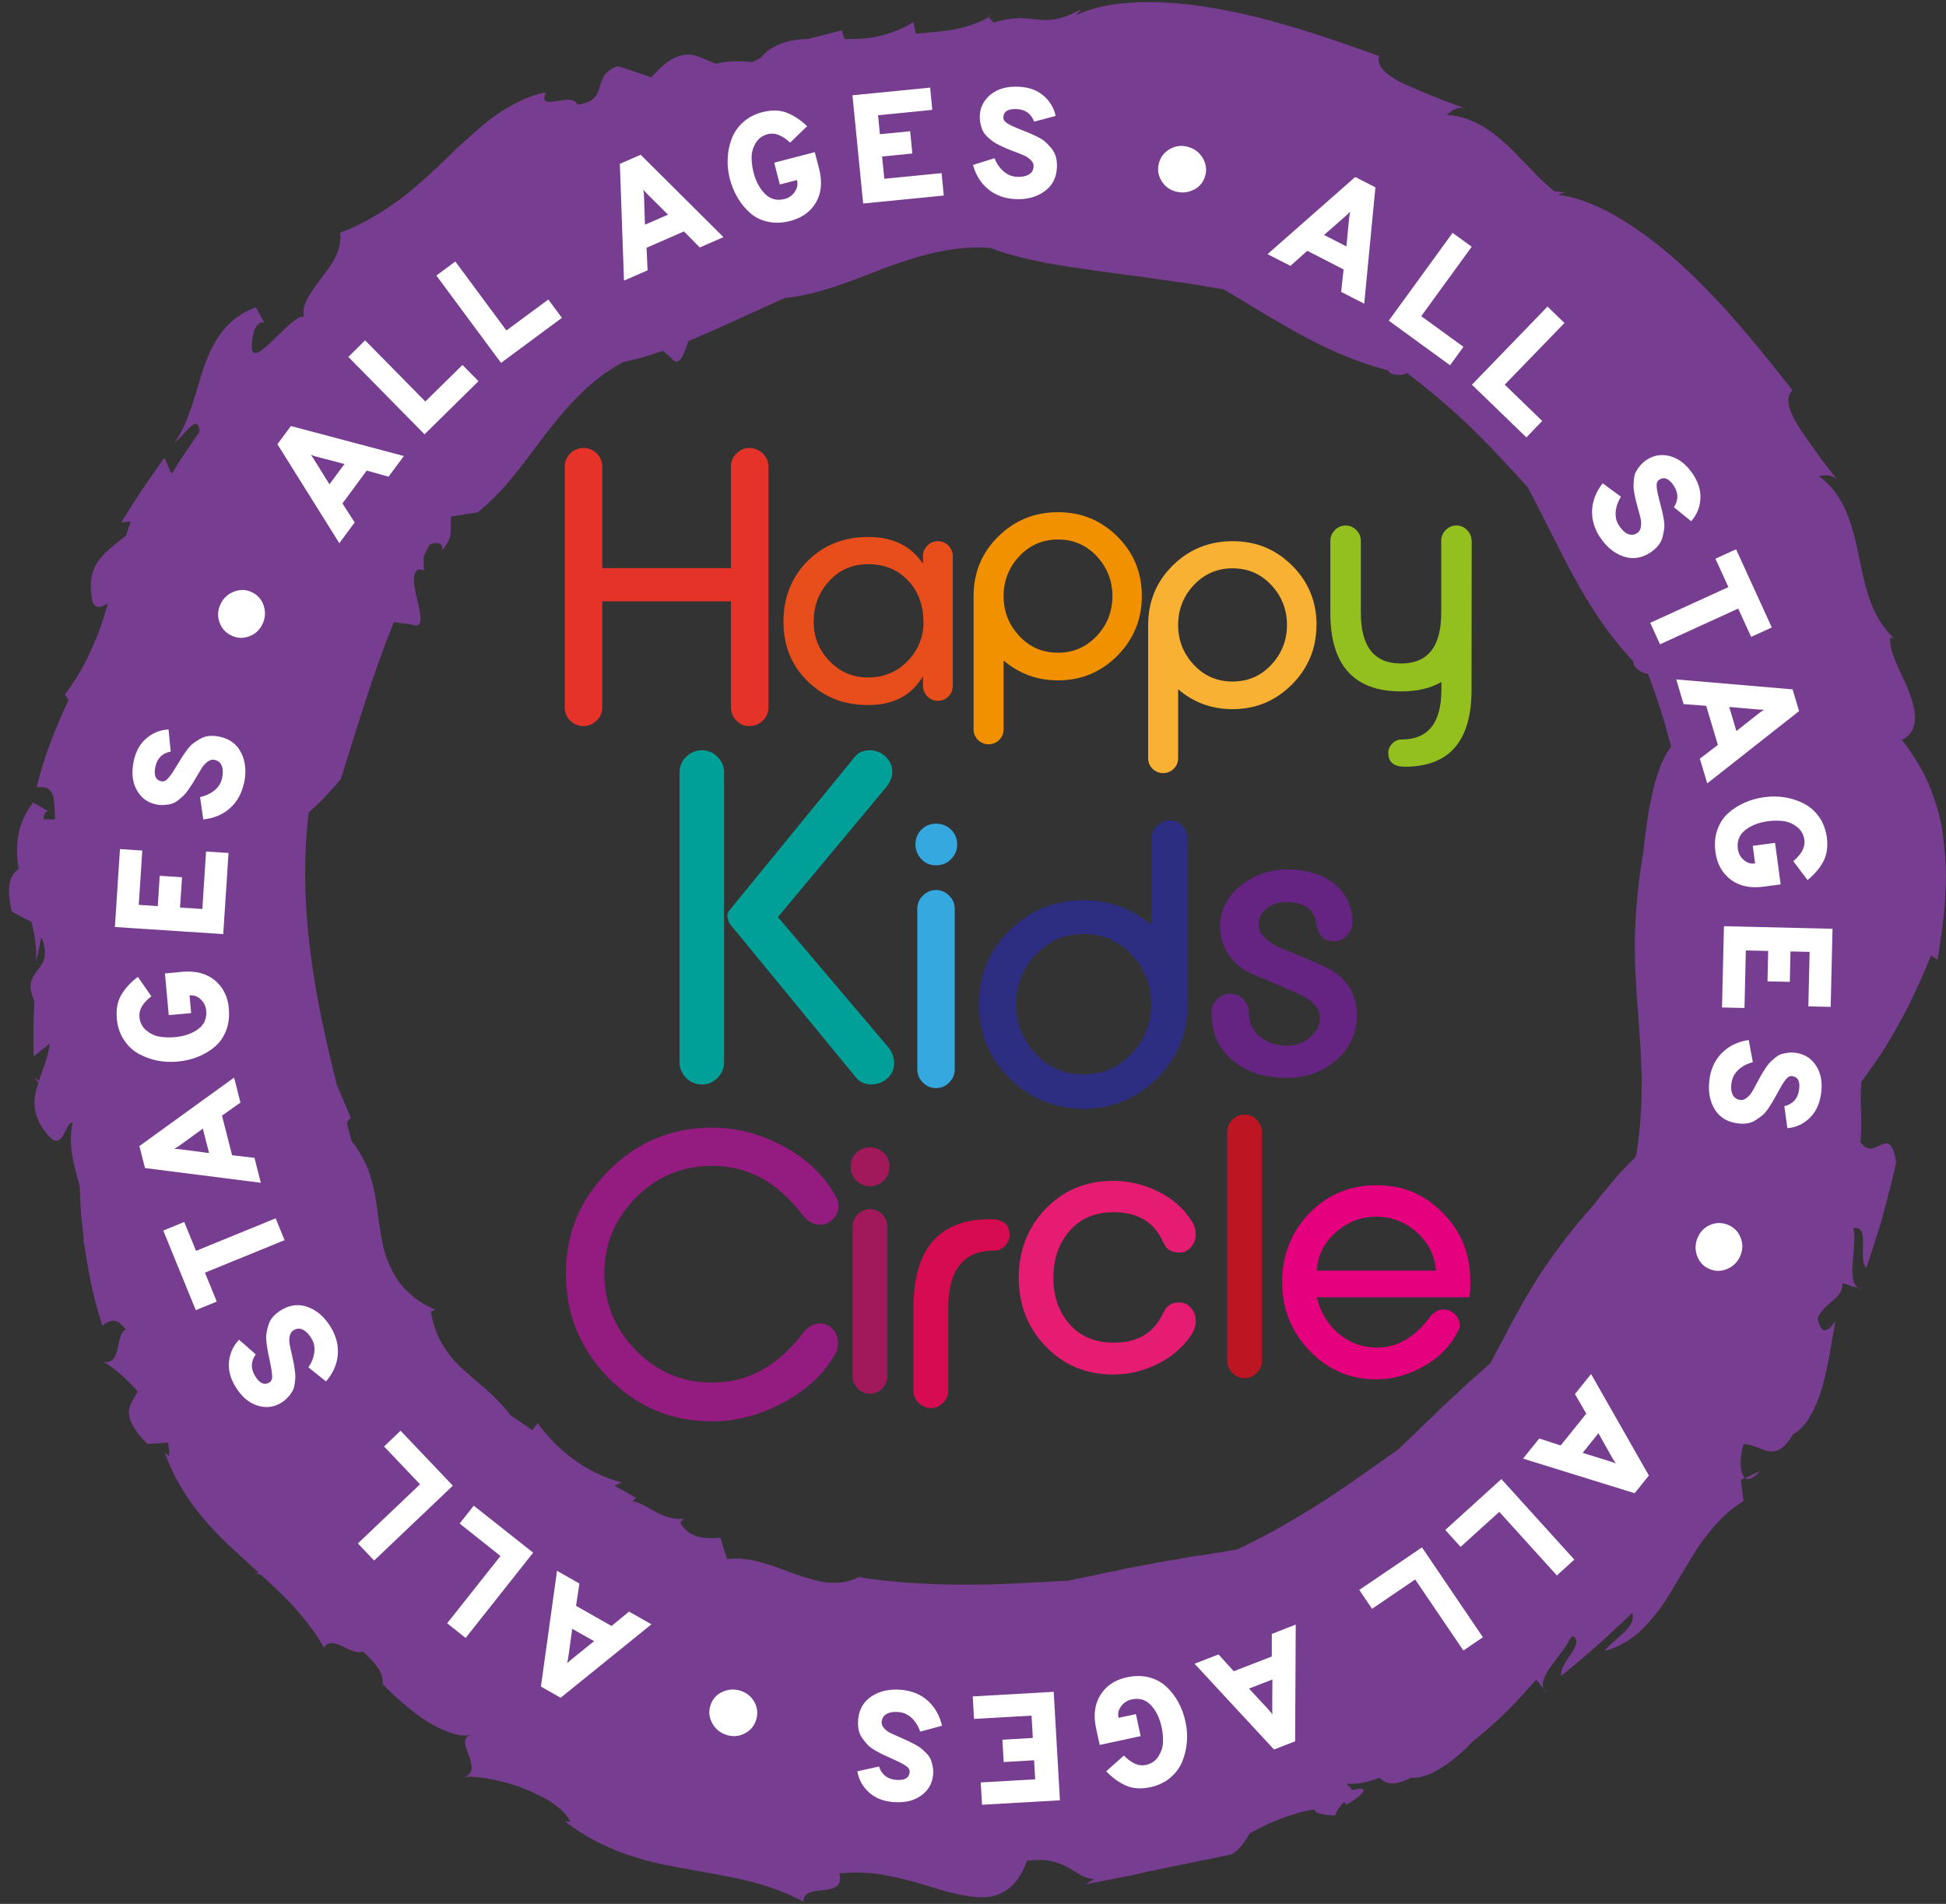 <?xml version="1.0" encoding="UTF-8"?>
<svg id="Calque_1" xmlns="http://www.w3.org/2000/svg" viewBox="0 0 231 226">
  <rect x="0" y="0" width="231" height="226" fill="#333333" stroke="none"/>
  <defs>
    <style>
      .cls-1 {
        fill: #e5007e;
      }

      .cls-2 {
        fill: #bd1622;
      }

      .cls-3 {
        fill: #fff;
      }

      .cls-4 {
        fill: #e61b72;
      }

      .cls-5 {
        fill: #e5332a;
      }

      .cls-6 {
        fill: #a2195b;
      }

      .cls-7 {
        fill: #35a8e0;
      }

      .cls-8 {
        fill: #f29100;
      }

      .cls-9 {
        fill: #773d90;
      }

      .cls-10 {
        fill: #e84e1b;
      }

      .cls-11 {
        fill: #662482;
      }

      .cls-12 {
        fill: #00a099;
      }

      .cls-13 {
        fill: #d60b51;
      }

      .cls-14 {
        fill: #f8b133;
      }

      .cls-15 {
        fill: #2d2e82;
      }

      .cls-16 {
        fill: #941b80;
      }

      .cls-17 {
        fill: #93c01f;
      }
    </style>
  </defs>
  <g>
    <g>
      <path class="cls-12" d="M85.95,126.06c0,.74-.26,1.37-.78,1.89-.52.52-1.13.78-1.84.78-.74,0-1.37-.26-1.89-.78-.51-.52-.78-1.15-.78-1.89v-34.33c0-.74.26-1.37.78-1.89.52-.52,1.15-.78,1.89-.78.7,0,1.32.26,1.84.78.52.52.78,1.15.78,1.89v34.33ZM106.14,126.22c0,.7-.27,1.3-.81,1.78-.54.48-1.16.72-1.86.72-.77,0-1.37-.24-1.78-.72l-15.08-18.36c-.07-.07-.17-.37-.28-.89,0-.26.09-.5.28-.72l14.86-18.19c.4-.52,1-.78,1.78-.78.7,0,1.33.25,1.86.75.54.5.81,1.1.81,1.81,0,.63-.26,1.26-.78,1.89l-12.8,15.35,13.07,15.41c.49.59.73,1.24.73,1.95Z"/>
      <path class="cls-7" d="M113.62,100.23c0,.69-.24,1.28-.73,1.76-.48.49-1.08.73-1.77.73s-1.27-.24-1.74-.73c-.47-.49-.71-1.08-.71-1.76s.24-1.28.71-1.75c.47-.47,1.05-.71,1.74-.71s1.29.24,1.77.71c.48.47.73,1.05.73,1.75ZM113.33,126.95c0,.6-.22,1.11-.66,1.55-.44.44-.96.66-1.56.66s-1.12-.22-1.56-.66c-.44-.44-.66-.96-.66-1.55v-19.09c0-.6.22-1.12.66-1.55.44-.44.96-.66,1.56-.66s1.11.22,1.56.66c.44.44.66.96.66,1.55v19.09Z"/>
      <path class="cls-15" d="M140.99,119.21c0,3.43-1.2,6.35-3.61,8.77-2.4,2.42-5.32,3.63-8.74,3.63s-6.39-1.21-8.81-3.63c-2.42-2.42-3.63-5.34-3.63-8.77s1.21-6.37,3.63-8.76c2.42-2.39,5.35-3.59,8.81-3.59,3.02,0,5.69.98,8.02,2.92v-10.18c0-.6.21-1.12.66-1.56.44-.44.96-.66,1.55-.66s1.11.22,1.51.66c.42.44.62.96.62,1.56v19.6ZM136.65,119.21c0-2.29-.77-4.25-2.31-5.89-1.54-1.63-3.45-2.45-5.71-2.45s-4.17.82-5.7,2.47c-1.54,1.65-2.31,3.6-2.31,5.86s.77,4.22,2.31,5.87c1.53,1.65,3.44,2.47,5.7,2.47s4.17-.82,5.71-2.47c1.54-1.65,2.31-3.61,2.31-5.87Z"/>
      <path class="cls-11" d="M161.07,120.41c0,2.26-.85,4.1-2.55,5.51-1.57,1.35-3.52,2.03-5.84,2.03-2.54,0-4.62-.66-6.22-1.98-1.77-1.38-2.64-3.31-2.64-5.8,0-.6.21-1.12.66-1.55.43-.44.95-.66,1.55-.66s1.11.22,1.56.66c.44.44.66.96.66,1.55,0,1.23.44,2.19,1.32,2.9.88.71,1.95,1.06,3.21,1.06,1,0,1.91-.32,2.7-.96.8-.64,1.2-1.47,1.2-2.47,0-1.13-1.02-2.12-3.07-2.97l-3.86-1.65c-.44-.16-1.05-.43-1.84-.81-2.04-1.31-3.07-3.08-3.07-5.28,0-1.98.85-3.63,2.55-4.95,1.57-1.23,3.38-1.84,5.42-1.84s3.88.5,5.32,1.51c1.6,1.16,2.4,2.76,2.4,4.81,0,.6-.22,1.11-.66,1.55-.44.44-.96.66-1.55.66-1.2,0-1.89-.74-2.08-2.21-.26-1.63-1.48-2.45-3.68-2.45-.78,0-1.5.25-2.17.75-.66.5-.99,1.14-.99,1.93,0,1.13,1.01,2.12,3.02,2.97,1.54.56,3.41,1.36,5.61,2.4,2.01,1.29,3.02,3.05,3.02,5.28Z"/>
    </g>
    <g>
      <path class="cls-16" d="M99.53,143.17c0,.6-.23,1.11-.66,1.55-.44.44-.95.66-1.54.66-.78,0-1.48-.41-2.11-1.22-2.91-3.84-6.47-5.77-10.68-5.77-3.54,0-6.56,1.26-9.05,3.77-2.5,2.52-3.75,5.52-3.75,9.02s1.25,6.57,3.75,9.12c2.5,2.54,5.51,3.82,9.05,3.82,4.18,0,7.74-1.92,10.68-5.77.63-.84,1.33-1.26,2.11-1.26.59,0,1.1.22,1.52.68.42.46.63.99.63,1.62,0,.44-.07.78-.18,1.03-1.32,2.5-3.41,4.52-6.29,6.05-2.75,1.49-5.58,2.25-8.48,2.25-4.82,0-8.91-1.72-12.29-5.15-3.37-3.44-5.06-7.56-5.06-12.38s1.7-8.86,5.09-12.25c3.39-3.39,7.48-5.09,12.26-5.09,2.93,0,5.78.75,8.54,2.25,2.77,1.5,4.83,3.51,6.22,6.05.15.28.23.63.23,1.03Z"/>
      <path class="cls-6" d="M105.58,138.49c0,.64-.22,1.19-.67,1.64-.45.45-1,.68-1.64.68s-1.19-.23-1.63-.68c-.44-.45-.66-1-.66-1.64s.21-1.19.66-1.63c.44-.44.97-.66,1.63-.66s1.19.22,1.64.66.67.98.67,1.63ZM105.33,163.37c0,.55-.2,1.04-.61,1.45-.41.41-.89.62-1.44.62s-1.05-.21-1.45-.62c-.41-.41-.62-.89-.62-1.45v-17.77c0-.56.2-1.04.62-1.45.4-.41.89-.62,1.45-.62s1.04.21,1.44.62c.41.41.61.89.61,1.45v17.77Z"/>
      <path class="cls-13" d="M119.84,146.6c0,.5-.19.93-.55,1.3-.36.37-.79.55-1.29.55-3.63,0-5.44,2.28-5.44,6.85v9.78c0,.55-.21,1.04-.62,1.45-.41.41-.9.61-1.44.61s-1.04-.21-1.46-.61c-.4-.41-.61-.9-.61-1.45v-9.78c0-7.05,3.04-10.58,9.13-10.58,1.52,0,2.28.63,2.28,1.89Z"/>
      <path class="cls-4" d="M141.94,156.8c0,.55-.16,1.08-.48,1.58-.94,1.46-2.26,2.62-3.97,3.49-1.71.86-3.49,1.29-5.33,1.29-3.22,0-5.89-1.11-8.03-3.33-2.13-2.22-3.2-4.94-3.2-8.16s1.07-5.98,3.2-8.19c2.14-2.21,4.81-3.31,8.03-3.31,1.84,0,3.62.43,5.33,1.27,1.71.85,3.03,2.01,3.97,3.51.33.5.48,1.03.48,1.58s-.18,1.05-.55,1.49c-.36.44-.81.66-1.37.66-.73,0-1.27-.22-1.63-.66-.12-.23-.29-.57-.53-1.01-1.08-2.08-2.97-3.12-5.66-3.12-2.19,0-3.94.74-5.23,2.22-1.28,1.48-1.93,3.33-1.93,5.55s.64,4.06,1.93,5.53c1.29,1.46,3.03,2.19,5.23,2.19,2.7,0,4.58-1.04,5.66-3.11.12-.23.29-.56.53-.96.36-.47.9-.7,1.63-.7.56,0,1.01.22,1.37.66.38.44.55.95.55,1.54Z"/>
      <path class="cls-2" d="M149.8,161.53c0,.55-.2,1.04-.62,1.45-.41.41-.89.61-1.44.61s-1.03-.2-1.44-.61c-.41-.41-.62-.89-.62-1.45v-27.16c0-.56.2-1.04.62-1.45.41-.41.89-.61,1.44-.61s1.04.2,1.44.61c.41.41.62.9.62,1.45v27.16Z"/>
      <path class="cls-1" d="M174.54,151.93c0,.7-.03,1.39-.09,2.06h-18.13c.41,1.76,1.26,3.19,2.56,4.3,1.31,1.11,2.83,1.67,4.59,1.67,2.34,0,4.39-1.16,6.15-3.47.52-.7,1.09-1.05,1.71-1.05.53,0,.98.18,1.36.55.39.36.57.81.57,1.34,0,.23-.04.42-.13.57-.85,1.76-2.19,3.17-4.04,4.23-1.85,1.07-3.76,1.6-5.75,1.6-3.1,0-5.74-1.14-7.91-3.42-2.17-2.28-3.24-4.99-3.24-8.12s1.08-5.94,3.22-8.16c2.16-2.22,4.82-3.34,8.01-3.34s5.68,1.1,7.85,3.29c2.17,2.19,3.25,4.84,3.25,7.94ZM170.45,150.83c-.12-1.79-.87-3.3-2.26-4.54-1.39-1.24-2.99-1.87-4.81-1.87s-3.42.62-4.82,1.87c-1.4,1.24-2.16,2.76-2.24,4.54h14.13Z"/>
    </g>
    <g>
      <path class="cls-5" d="M91.22,83.97c0,.62-.22,1.14-.67,1.57-.45.43-.98.65-1.6.65s-1.1-.21-1.53-.65c-.43-.43-.65-.96-.65-1.57v-12.59h-15.28v12.59c0,.62-.22,1.14-.67,1.57-.45.43-.97.65-1.55.65-.62,0-1.14-.21-1.58-.65-.43-.43-.65-.96-.65-1.57v-28.57c0-.62.22-1.14.65-1.57.43-.43.96-.65,1.58-.65s1.14.22,1.57.65c.43.43.65.96.65,1.57v12.04h15.28v-12.04c0-.62.22-1.14.65-1.57.43-.43.94-.65,1.53-.65s1.15.22,1.6.65c.44.43.67.96.67,1.57v28.57Z"/>
      <path class="cls-10" d="M113.1,81.41c0,.48-.17.9-.51,1.25-.34.36-.77.53-1.27.53s-.89-.18-1.24-.53c-.34-.35-.52-.77-.52-1.25v-1.14c-1.34,2.28-3.51,3.42-6.49,3.42s-5.25-.94-7.18-2.81c-1.93-1.87-2.89-4.23-2.89-7.07s.96-5.32,2.87-7.22c1.91-1.9,4.31-2.85,7.2-2.85s5.11,1.06,6.49,3.19v-.91c0-.48.17-.89.52-1.25.34-.35.75-.53,1.24-.53s.93.18,1.27.53c.34.36.51.77.51,1.25v15.39ZM109.61,73.77c0-1.95-.61-3.57-1.82-4.86-1.22-1.29-2.79-1.94-4.71-1.94s-3.42.67-4.65,2c-1.23,1.33-1.84,2.93-1.84,4.81s.62,3.36,1.86,4.67c1.24,1.31,2.77,1.97,4.6,1.97s3.41-.64,4.68-1.94c1.26-1.29,1.9-2.86,1.9-4.71Z"/>
      <path class="cls-8" d="M135.54,70.76c0,2.76-.97,5.12-2.9,7.07-1.94,1.95-4.29,2.93-7.05,2.93-2.46,0-4.61-.78-6.46-2.36v8.17c0,.51-.18.93-.53,1.27-.35.34-.77.51-1.25.51s-.9-.17-1.25-.51c-.36-.35-.53-.77-.53-1.27v-15.81c0-2.78.97-5.14,2.92-7.07,1.95-1.92,4.32-2.89,7.1-2.89s5.11.97,7.05,2.89c1.94,1.93,2.9,4.28,2.9,7.07ZM132.05,70.76c0-1.82-.62-3.4-1.86-4.73-1.24-1.33-2.77-1.99-4.6-1.99s-3.36.67-4.6,1.99c-1.24,1.33-1.86,2.91-1.86,4.73s.62,3.4,1.86,4.73c1.24,1.33,2.77,1.99,4.6,1.99s3.35-.67,4.6-1.99c1.24-1.33,1.86-2.91,1.86-4.73Z"/>
      <path class="cls-14" d="M156.27,74.18c0,2.76-.97,5.12-2.91,7.07-1.94,1.95-4.29,2.93-7.05,2.93-2.46,0-4.61-.78-6.46-2.36v8.17c0,.51-.18.93-.53,1.27-.35.34-.77.51-1.25.51s-.9-.17-1.25-.51c-.36-.34-.53-.77-.53-1.27v-15.8c0-2.79.98-5.14,2.92-7.07,1.95-1.92,4.32-2.88,7.11-2.88s5.11.96,7.05,2.88c1.94,1.93,2.91,4.28,2.91,7.07ZM152.77,74.18c0-1.82-.62-3.4-1.86-4.73-1.24-1.33-2.77-1.99-4.6-1.99s-3.35.67-4.6,1.99c-1.24,1.33-1.86,2.91-1.86,4.73s.62,3.4,1.86,4.73c1.24,1.33,2.77,1.99,4.6,1.99s3.36-.66,4.6-1.99c1.24-1.33,1.86-2.91,1.86-4.73Z"/>
      <path class="cls-17" d="M174.68,64.19c0-.49-.18-.91-.53-1.27-.36-.36-.78-.54-1.27-.54s-.91.18-1.27.54c-.36.36-.53.78-.53,1.27v8.57c0,4-1.59,6-4.77,6s-4.77-2-4.77-6v-8.57c0-.49-.18-.91-.54-1.27-.36-.36-.78-.54-1.27-.54s-.91.18-1.27.54c-.36.36-.54.78-.54,1.27v8.57c0,6.21,2.8,9.31,8.39,9.31,1.94,0,3.53-.38,4.79-1.12v.91c0,3.95-1.57,5.92-4.71,5.92-.43,0-.81.16-1.12.48-.32.32-.47.69-.47,1.12,0,1.09.66,1.63,1.98,1.63,5.27,0,7.9-3.05,7.9-9.16l.02-17.67Z"/>
    </g>
  </g>
  <g>
    <path class="cls-9" d="M208.97,174.58l-1.79.88c.37.23.93.09,1.79-.88Z"/>
    <path class="cls-9" d="M117.37,2.01c.14-.08.3-.12.42-.22-.3.08-.39.15-.42.22Z"/>
    <path class="cls-9" d="M220.62,152.95c.16.09.33.16.55.18l-.55-.18Z"/>
    <path class="cls-9" d="M17.51,171.44s0,0,0,0c-.53.03-1.05.06-1.58.08l1.59-.08Z"/>
    <path class="cls-9" d="M101.86,187.22s.05.01.06.02c.12-.07.25-.08.37-.16-.15.06-.29.09-.43.14Z"/>
    <path class="cls-9" d="M230.65,99.17c-.27-2.13-.9-4.1-1.65-5.98-.8-1.88-1.9-3.64-3.22-5.35,2.15-1.11,1.7-3.48.78-5.88-1.02-2.38-2.4-4.77-2.17-6.28l.45.12c-2.86-2.74-3.45-6.28-4.21-9.9-.75-3.59-1.68-7.25-4.78-9.41.44.05,1.69-.49,2.5.88-.7-1.05-1.6-2.11-2.39-3.21-.8-1.1-1.57-2.19-2.24-3.17-1.3-1.99-1.94-3.74-.95-4.66-3.73-4.78-8.28-10.45-13.26-14.95-4.9-4.44-10.13-7.7-14.42-8.23-.03-.02-.06-.04-.08-.06l.77-.26c-.47-.03-.89-.07-1.28-.13-1.33-1.08-2.52-2.35-3.75-3.63-2.54-2.65-5.28-5.25-9.05-5.43.4-.2,1.17-1.31,2.58-.59-1.15-.51-2.48-.94-3.73-1.45-1.26-.5-2.49-1.02-3.58-1.5-2.16-.99-3.63-2.14-3.28-3.45-5.7-2.06-12.57-4.45-19.18-5.61-6.6-1.17-12.85-1.14-16.76.77l.58-.71c-2.26,1.25-3.62,1.38-5.06,1.23-.72-.06-1.45-.18-2.31-.18-.85.03-1.83.16-3.01.54-.26-.36-.6-.54-.55-.69-.57.38-1.21.65-1.89.89-.68.25-1.41.44-2.17.59-1.47.28-3.06.37-4.63.52l-.29-1.38c-.87.55-1.72.95-2.58,1.23-.85.31-1.69.51-2.54.63-.84.12-1.68.15-2.51.15-.18,0-.36,0-.54,0l-.33-1.02c-1.33.33-2.66.66-3.98,1-1.79.07-3.42.4-4.72,1.38-.07.02-.14.04-.21.06.05,0,.09-.01.14-.02-.32.25-.62.52-.9.86-.33.19-.65.34-.95.48-1.11-.12-2.32-.15-3.55.04-.26.04-.51.09-.77.16-.48-.18-.92-.4-1.37-.58-.82-.36-1.64-.64-2.64-.43-.5.11-1.05.34-1.66.74-.6.43-1.26,1.04-1.99,1.88-1.3-.45-2.63-.91-3.97-1.33-3.35,1.1-.84,4.06-4.81,4.57-.57-1.66-4.94,1.05-3.72-1.46-.57.11-1.12.25-1.66.43-.53.19-1.05.41-1.55.66-1.01.49-1.98,1.08-2.92,1.74-.94.66-1.81,1.44-2.7,2.22-.88.8-1.78,1.58-2.64,2.45-.87.86-1.76,1.71-2.7,2.54-.95.82-1.87,1.69-2.92,2.47-2.11,1.54-4.39,3.04-7.35,4.16.24,2.12-1,3.8-2.24,5.37-1.19,1.62-2.39,3.11-2.07,4.63-.68-.4-2.56,1.77-4.08,3.15-.77.68-1.39,1.23-1.77,1.12-.36-.09-.5-.85-.06-2.61.16-.6.85-1.34,1.24-.92l-1.02-1.9c-3.66,1.34-5.15,4.23-6.22,7.22-.5,1.53-.9,3.1-1.43,4.61-.52,1.52-1.1,3.01-2.09,4.33,1.59-1.33,2.8-3.61,3.05-1.4-1.08,1.61-2.22,3.19-3.21,4.86-.05.03-.11.07-.16.09l-.81-1.85-2.64,3.78c-.86,1.28-1.65,2.6-2.48,3.9l1.13-.11c-.19.55-.38,1.1-.55,1.67-.14.11-.29.23-.43.34-.74.6-1.46,1.14-2.07,1.74-1.21,1.21-2.07,2.72-1.52,5.63.33,1.16,1.13.77,1.86.33-.34,1.12-.65,2.27-1.09,3.41-.96,2.43-2.1,4.91-4.02,7.43.17.21.31.43.44.65-1.59,3.32-2.97,6.92-3.8,10.36,2.43-.33,2.03,1.68,2.2,3.8h-1.37c0-.53.21-1.05.63-.94l-1.87-1.06c-2,2.58-2.14,5.27-1.72,7.9-.92.64-1.54,1.78-.82,5.03.78.44,1.57.86,2.37,1.28.36,1.52.64,3.05.5,4.65.33-1.03.44-2.21.67-2.87.93,2.37.07,3.18-.62,4.12-.41.55-.77,1.14-.66,2.07.06.4.19.87.44,1.42l-.09,1.9c-.05,1.54-.02,3.08-.02,4.62l1.93-1.49c-.15,1.13-.46,2.11-.8,3.01-.16.47-.32.92-.47,1.37-.19-.12-.38-.24-.57-.36.17.2.33.4.49.6-.1.32-.21.64-.28.97-.38,1.67-.31,3.4,1.7,5.58,1.61,1.44,1.86-2.13,2.64-1.77-.27,1.2-.26,2.52-.05,3.84.22,1.25.57,2.5.9,3.69.05,1.52.1,3.12.3,4.73.05.49.12.98.18,1.48-.02.03-.03.07-.06.1,0,0,.05.33.17.88.44,3.2,1.12,6.43,2.1,9.35,1.28-1.06,2.02-.52,2.77.46-1.28.48-.4,4.25-2.68,3.84.77.38,1.64,1.05,2.52,1.89.52.49,1.06,1.03,1.57,1.61-.11.24-.25.48-.39.72-.74,1.21-1.46,2.48,1.54,5.52.81-.04,1.62-.1,2.44-.16.13.55.19,1.08.14,1.59l-.52-.37c2.03,5.51,5.58,9.18,9.15,12.38.68.63,1.36,1.24,2.03,1.86-.16,0-.32,0-.48,0,.25.09.51.17.76.26,2.74,2.49,5.36,5,7.45,8.61,1.06-1.63,3.27,1.09,4.63.47,1.41,1.31,2.46,2.5,2.32,3.84,0,0,.41.48,1.13,1.14.71.67,1.71,1.55,2.82,2.39,1.1.86,2.39,1.58,3.58,2.08,1.04.42,2.02.64,2.86.47-1.94.74,1.73,4.02-.65,4.98.85-.09,1.95.01,3.14.26,1.2.23,2.51.57,3.75,1.05.62.24,1.23.51,1.8.8.58.28,1.14.58,1.64.91,1,.66,1.8,1.42,2.23,2.29l-.64-.04c4.65,3.59,9.6,4.81,14.33,5.62,4.74.9,9.25,1.4,13.96,3.89.04-2.4,5.04-.13,4.28-3.35,1.32-.11,2.59-.13,3.8-.01,1.21.11,2.37.37,3.49.63,2.24.48,4.32,1.31,6.25,1.74,1.92.44,3.68.73,5.17.2,1.49-.51,2.71-1.71,3.56-4.05,2.26-.29,3.62.12,4.75.74,1.12.61,2,1.35,3.22,1.45l-1.06.61c2.15-.42,3.92-.76,5.46-1.06,1.53-.35,2.83-.64,4.07-.89,2.47-.51,4.67-.96,7.83-1.6,1.04-.62,1.62-1.56,2.19-2.54.23-.12.46-.23.69-.35.93-.48,1.87-.93,2.85-1.31.49-.19.98-.36,1.49-.51.5-.17,1.01-.32,1.53-.44.36-.08.73-.15,1.11-.2,0,.38.65.67,2.45.72.18-.64.63-1.16,1.07-1.62.07.12.21.18.23.37,1.35-.77,1.93-1.34,2.05-1.63.02,0,.03,0,.05-.01h-.04s.02-.08.02-.11c-.02-.24-.54-.21-1.26-.03l-.16-.02c-.04-.2-.21-.4-.58-.59,0-.04.01-.08.02-.13,1.27.12,2.6-.22,3.89-.7.69.72,1.61,1.05,3.71,0,.99.06,2-.28,3.02-.84,1.02-.56,2.05-1.32,3.04-2.21.45-.42.88-.86,1.31-1.3,2.5-1.97,4.62-4.05,6.5-6.19.33-.37.65-.73.98-1.09l.91,1.07c-.39-.77.26-1.89,1.08-2.98.78-1.06,1.66-2.14,1.99-2.87.11-.14.23-.28.34-.42,1.66.82-1.71,3.33-1.32,4.72,1.69-1.36,2.7-2.27,3.43-2.88.72-.62,1.14-.97,1.53-1.34.4-.37.79-.74,1.49-1.39.47-.45,1.11-1.02,1.95-1.85.29.68-.11,1.39-.75,2.1-.8.82-1.93,1.63-2.53,2.43,2.01-.55,3.64-1.64,4.97-3.1.67-.72,1.3-1.5,1.89-2.32.57-.84,1.1-1.73,1.63-2.62.53-.88,1.07-1.77,1.61-2.67.53-.9,1.09-1.78,1.72-2.62.31-.42.64-.83.99-1.22.33-.41.69-.8,1.07-1.18.76-.76,1.62-1.46,2.62-2.08-.08-.82-.21-1.67-.32-2.5l.53-.25c-.75-.52-.65-2.81-.17-4,2.25.06,3.6,2.55,5.87-1.19.87-.48,1.55-1.3,2.11-2.31.56-1.02,1.04-2.21,1.4-3.49.68-2.59,1.09-5.4,1.5-7.65-1.29,2.05-1.92.87-2.11-.33.82-1.93,3.09-2.29,2.92-4.15l1.91.61c-.74-.45-.79-1.73-.67-3.1.12-1.66.38-3.46.01-4,2.2-.54.5,3.66,1.61,4.67.71-2.06,1.08-3.36,1.38-4.27.29-.91.45-1.42.58-1.95.14-.52.28-1.05.52-1.97.23-.92.63-2.22,1.05-4.35-.4-2.48-1.05-2.39-1.8-2.05-.75.34-1.6.94-2.45-.36.25-1.95,0-3.97.06-5.96.02-.39.04-.78.06-1.17.75-.99,1.52-2.09,2.33-3.29,1-1.54,1.97-3.28,3.02-5.22.97-1.94,1.98-4.1,2.93-6.49l.76.53c.47-2.87.86-5.51.93-7.96.16-2.46,0-4.72-.29-6.85ZM192.24,139.3c-.82.97-1.58,1.84-2.09,2.48-.52.64-.8,1.05-.8,1.05-2.79,3.08-4.79,5.81-6.57,8.47-.82,1.37-1.68,2.66-2.4,4.04-.35.7-.77,1.35-1.13,2.05-.38.68-.7,1.42-1.1,2.11-.42.74-.82,1.52-1.23,2.3-.51.44-1.01.9-1.51,1.37-.56.47-1.11.96-1.67,1.48-1.09,1.07-2.34,2.11-3.57,3.39-1.32,1.18-2.65,2.59-4.22,4.03-3.33,2.33-6.7,4.81-10.27,7.01-2.86,1.78-5.81,3.42-8.8,4.84-.4.07-.81.14-1.21.2-1.35.21-2.67.46-4.06.64-.69.11-1.38.23-2.09.37-.72.1-1.45.22-2.2.36-1.49.33-3.1.54-4.83.97-1.75.3-3.62.78-5.72,1.17-4.05.2-8.23.51-12.43.48-4.2-.02-8.41-.27-12.43-.89-1.13.6-2.37.73-3.66.63-1.29-.13-2.6-.59-3.93-1.02-1.32-.47-2.63-1.04-3.97-1.36-1.32-.38-2.63-.6-4.02-.39-.3-.82-.55-1.71-.81-2.55-.92.1-1.89.09-2.75-.14-.84-.27-1.56-.79-2.01-1.64l.36-.45c-.7.03-1.36-.05-1.94-.24-.58-.2-1.12-.47-1.61-.74-.99-.54-1.8-1.06-2.48-1.11l.4-.42-2.54-1.43.88-.38c-4.28-1.11-7.77-3.91-10-7.06l-.64.86c-.87-.61-1.71-1.22-2.55-1.74-1.53-2.02-3.13-3.26-4.65-4.59-1.06-.91-2.11-1.81-2.94-3.05-.42-.61-.83-1.27-1.16-2.04-.31-.79-.57-1.67-.75-2.66l.54-.23c-1.33-.54-2.32-1.26-3.16-2.03-.42-.39-.79-.79-1.12-1.21-.32-.42-.58-.87-.81-1.32-.46-.91-.83-1.83-1.06-2.8-.22-.97-.38-1.95-.53-2.92-.17-.96-.22-1.97-.41-2.93-.17-.97-.4-1.92-.7-2.89-.3-.96-.79-1.89-1.38-2.85-.22-.36-.49-.73-.78-1.09-.19-.71-.37-1.42-.56-2.13.14-.27.28-.54.5-.56-.59-1.29-1.09-2.63-1.65-3.85-.63-2.48-1.23-4.99-1.76-7.54-1.14-5.45-1.95-11.1-2.03-16.78-.04-2.71.09-5.44.41-8.12.32-.29.63-.58.95-.88,1.01-.96,1.94-1.97,2.87-3.09,1.62-5.18,3.2-10.43,5.14-15.66.37-.99.75-1.98,1.15-2.97l2.06.27c1.61.64,1.12-1.12.7-3.03-.26-1.05-.46-2.12-.34-2.8.08-.18.17-.35.25-.52.19-.17.47-.21.89-.06-.01-.55-.02-1.11-.03-1.67.25-.48.5-.96.75-1.43.76-.22,1.5-.36,1.47.68,1.39-1.68.89-2.09,1.04-3.97,1.07-.18,2.12-.34,3.16-.49,3.35-2.73,5.52-5.95,7.99-9.21,2.48-3.2,5.24-6.46,9.27-8.64,1.52-.3,3.09-.76,4.72-1.33l.93.77c.98,1.34,1.5-.2,2.12-1.94,3.63-1.49,7.5-3.37,11.57-5.16.03.01.06.02.09.04,4.29-.53,7.83-2.1,11.66-3.55,3.8-1.39,7.87-2.69,12.45-2.39,5.51,2.11,12.97,2.67,20.81,3.84.98.15,1.96.29,2.95.42.98.17,1.96.34,2.94.5.36.06.71.11,1.07.17,2.57,1.52,5.06,3.09,7.54,4.49,3.81,2.19,7.63,4,11.98,5.13.2.69,1.97.63,2.2.29,4.19,3.15,8.06,6.69,11.55,10.54,0,0,.81.86,2.14,2.29.2.23.43.49.66.75,1.82,3.38,3.42,6.79,5.14,9.98,2.06,3.88,4.34,7.44,7.42,10.71-.2.69,1.33,1.58,1.71,1.42,1.09,2.84,1.99,5.74,2.76,8.67-.01.02-.02.04-.04.06-1.55,2.09-2.15,5.15-2.63,7.68-.18,1.26-.36,2.39-.46,3.21-.1.82-.12,1.32-.12,1.32-.73,4.09-.97,7.46-1.06,10.66.03,1.6-.01,3.15.12,4.7.08.78.06,1.55.13,2.33.04.78.16,1.57.19,2.37.07,1.59.28,3.25.3,4.96.02.86.1,1.75.08,2.65-.02.91-.03,1.83-.05,2.78-.1,1.88-.28,3.87-.64,5.96-.69.67-1.35,1.37-1.96,2.02Z"/>
    <path class="cls-9" d="M1.39,108.21s0,0,0,0c-.46-.26-.92-.51-1.38-.77l1.39.78Z"/>
    <path class="cls-9" d="M183.63,200.95l-.38-.44c.08.16.19.32.38.44Z"/>
  </g>
  <g>
    <path class="cls-3" d="M182.71,170.75l2.55.83,3.04-3.78-1.35-2.32,1.92-2.38,6.86,12.05-1.69,2.1-13.25-4.11,1.92-2.38ZM187.86,172.46l2.86.88c.43.13.8.25,1.09.38-.13-.17-.33-.5-.6-.98l-1.47-2.61-1.87,2.33Z"/>
    <path class="cls-3" d="M178.22,175.57l8.66,9.56-2.07,1.88-6.84-7.55-4.59,4.16-1.82-2.01,6.66-6.04Z"/>
    <path class="cls-3" d="M168.79,183.67l7.24,10.68-2.32,1.57-5.72-8.43-5.12,3.48-1.52-2.24,7.44-5.05Z"/>
    <path class="cls-3" d="M144.65,196.39l1.8,1.99,4.52-1.75v-2.68s2.84-1.11,2.84-1.11l-.07,13.86-2.51.97-9.43-10.18,2.85-1.11ZM148.26,200.44l2.04,2.19c.31.33.56.62.75.87-.03-.21-.04-.6-.03-1.15l.02-2.99-2.78,1.08Z"/>
    <path class="cls-3" d="M133.76,199.1c.94-.2,1.81-.2,2.62,0,.81.21,1.5.58,2.07,1.11.57.53,1.04,1.15,1.43,1.86.39.71.67,1.49.85,2.34.17.79.22,1.59.16,2.39-.07.8-.25,1.56-.55,2.3-.3.73-.77,1.37-1.42,1.92-.65.55-1.43.92-2.34,1.12-1.12.24-2.09.18-2.91-.18-.83-.36-1.61-.93-2.36-1.7l2.1-1.87c.9.92,1.77,1.3,2.6,1.12.65-.14,1.14-.47,1.48-.99.34-.52.53-1.07.56-1.66.03-.58-.02-1.2-.16-1.83-.23-1.09-.66-1.97-1.27-2.62s-1.37-.88-2.29-.68c-.52.11-.93.38-1.24.8-.31.42-.42.85-.32,1.29l.02.09,2.05-.44.56,2.61-4.86,1.05-.43-1.98c-.34-1.57-.16-2.9.53-3.98.69-1.08,1.73-1.77,3.13-2.07Z"/>
    <path class="cls-3" d="M125.08,200.82l.74,12.88-9.25.53-.15-2.65,6.46-.37-.13-2.26-3.61.21-.15-2.65,3.61-.21-.15-2.65-6.83.39-.15-2.67,9.62-.55Z"/>
    <path class="cls-3" d="M107.03,200.59c1.25.12,2.29.55,3.12,1.31.83.75,1.39,1.73,1.67,2.95l-2.58.7c-.23-.65-.57-1.19-1.01-1.61-.44-.42-.95-.65-1.52-.71-.6-.06-1.08.01-1.44.21-.36.19-.57.5-.61.93-.03.28.07.54.3.79.23.24.48.43.74.56.27.13.68.31,1.23.55.37.16.64.28.83.37.18.09.45.22.79.4.34.18.6.34.77.48.17.14.38.33.61.56.24.23.41.47.52.71.11.24.19.52.26.86.07.33.08.68.05,1.05-.1,1.03-.58,1.85-1.46,2.47-.87.62-2,.86-3.38.73-1.15-.11-2.09-.5-2.81-1.18-.73-.67-1.17-1.49-1.34-2.46l2.57-.57c.32.96.98,1.48,1.98,1.58,1.04.1,1.59-.2,1.66-.9.02-.16-.02-.3-.11-.44-.09-.13-.25-.27-.5-.42s-.45-.26-.61-.34c-.16-.08-.44-.21-.84-.39-.43-.19-.75-.34-.99-.45-.23-.11-.54-.27-.94-.49-.4-.22-.71-.44-.93-.66-.22-.22-.44-.49-.67-.8s-.39-.65-.46-1.04c-.08-.39-.1-.81-.06-1.26.12-1.21.66-2.13,1.63-2.75.97-.62,2.15-.87,3.53-.74Z"/>
    <path class="cls-3" d="M85.72,200.85c.7-.34,1.42-.39,2.17-.16.75.24,1.3.69,1.67,1.36.36.67.43,1.37.2,2.1-.23.73-.68,1.27-1.37,1.62-.68.35-1.4.41-2.15.17s-1.31-.7-1.69-1.38c-.38-.69-.45-1.39-.22-2.12.23-.73.69-1.26,1.39-1.6Z"/>
    <path class="cls-3" d="M68.78,187.97l-.4,2.65,4.22,2.39,2.07-1.71,2.66,1.51-10.78,8.72-2.34-1.33,1.91-13.74,2.66,1.51ZM67.93,193.33l-.41,2.97c-.06.45-.12.83-.2,1.14.15-.16.44-.41.87-.75l2.33-1.88-2.6-1.47Z"/>
    <path class="cls-3" d="M63.28,184.32l-8.01,10.11-2.19-1.74,6.33-7.99-4.85-3.85,1.68-2.12,7.05,5.58Z"/>
    <path class="cls-3" d="M53.76,176.35l-9.35,8.89-1.93-2.03,7.38-7.02-4.27-4.49,1.96-1.87,6.2,6.52Z"/>
    <path class="cls-3" d="M39.3,157.6c.64,1.08.9,2.17.79,3.29-.11,1.12-.58,2.15-1.39,3.09l-2.09-1.67c.39-.57.62-1.16.7-1.77.08-.6-.03-1.15-.33-1.65-.31-.52-.65-.87-1.02-1.05-.37-.18-.74-.16-1.11.06-.24.14-.39.38-.46.71-.06.33-.07.64-.01.93.05.29.15.73.28,1.32.09.39.15.68.19.88.04.2.09.49.14.87.05.38.08.68.07.9-.01.22-.04.5-.09.82-.05.33-.14.61-.27.83-.13.23-.31.47-.54.72-.23.25-.5.47-.82.66-.89.53-1.84.62-2.85.28-1.02-.34-1.88-1.1-2.59-2.3-.59-.99-.83-1.98-.71-2.96.12-.98.51-1.83,1.19-2.53l1.98,1.74c-.58.82-.62,1.66-.1,2.53.53.9,1.1,1.17,1.7.81.14-.08.23-.2.29-.34.06-.15.07-.36.04-.65-.03-.28-.06-.51-.09-.69-.03-.17-.09-.48-.18-.91-.1-.46-.17-.81-.22-1.06-.05-.25-.1-.6-.16-1.05-.06-.45-.06-.83-.01-1.14.05-.31.13-.65.24-1.01.11-.37.3-.7.57-.99.27-.3.6-.56.99-.79,1.05-.62,2.11-.72,3.18-.31,1.08.42,1.97,1.22,2.68,2.41Z"/>
    <path class="cls-3" d="M23.27,148.48l9.45-3.86,1.06,2.59-9.45,3.86,1.4,3.43-2.49,1.02-3.86-9.45,2.49-1.02,1.4,3.43Z"/>
    <path class="cls-3" d="M28.54,130.88l-2.19,1.55,1.2,4.7,2.66.31.75,2.96-13.75-1.75-.66-2.61,11.24-8.13.75,2.96ZM24.08,133.97l-2.42,1.76c-.36.27-.68.48-.96.64.22,0,.6.03,1.15.11l2.97.39-.74-2.89Z"/>
    <path class="cls-3" d="M27.16,119.75c.09.95-.02,1.82-.33,2.6s-.75,1.42-1.35,1.92c-.6.5-1.27.9-2.02,1.19-.75.3-1.56.48-2.43.56-.81.07-1.6.03-2.39-.13-.79-.16-1.52-.44-2.21-.82-.69-.39-1.27-.94-1.73-1.65-.47-.71-.74-1.53-.83-2.46-.1-1.14.07-2.09.53-2.87.46-.78,1.11-1.49,1.97-2.13l1.6,2.31c-1.03.78-1.5,1.6-1.42,2.44.06.66.33,1.19.8,1.59.48.4,1,.65,1.58.75.58.1,1.19.12,1.84.06,1.11-.1,2.03-.42,2.75-.95.72-.53,1.04-1.26.96-2.19-.05-.53-.26-.97-.64-1.33s-.79-.52-1.25-.48h-.09s.19,2.1.19,2.1l-2.66.24-.45-4.95,2.02-.19c1.6-.15,2.9.19,3.89,1,.99.82,1.55,1.93,1.68,3.35Z"/>
    <path class="cls-3" d="M26.51,110.88l-12.87-.84.6-9.25,2.65.17-.42,6.45,2.26.15.23-3.6,2.65.17-.24,3.6,2.65.17.44-6.82,2.67.17-.63,9.62Z"/>
    <path class="cls-3" d="M28.94,93.03c-.27,1.22-.83,2.2-1.68,2.94-.85.74-1.89,1.17-3.13,1.3l-.38-2.65c.67-.15,1.25-.42,1.72-.81.47-.39.77-.86.89-1.43.13-.59.12-1.07-.03-1.46-.15-.39-.43-.62-.85-.72-.28-.06-.55,0-.82.21-.27.2-.49.42-.65.67-.16.25-.39.63-.7,1.16-.2.35-.36.6-.46.77-.11.17-.27.41-.49.73-.22.32-.41.55-.57.7-.16.15-.37.33-.63.54-.26.21-.51.35-.76.42-.25.08-.54.13-.88.15-.34.03-.69,0-1.05-.08-1.01-.22-1.77-.81-2.27-1.75-.51-.94-.61-2.09-.31-3.45.25-1.13.75-2.01,1.51-2.65.76-.64,1.63-.98,2.61-1.03l.25,2.62c-.99.2-1.59.79-1.81,1.77-.22,1.02,0,1.6.69,1.76.15.03.3.02.45-.05.14-.07.3-.22.48-.44.18-.22.31-.41.41-.56.1-.15.26-.41.5-.79.24-.4.43-.71.56-.92.13-.22.33-.51.6-.88.26-.37.52-.65.77-.84.25-.19.54-.38.87-.57.33-.19.7-.3,1.09-.33.4-.03.82,0,1.26.1,1.19.26,2.03.92,2.53,1.96.5,1.04.6,2.24.3,3.6Z"/>
    <path class="cls-3" d="M31.29,71.85c.25.74.22,1.46-.11,2.18-.33.72-.84,1.21-1.56,1.49-.71.28-1.42.26-2.11-.06-.69-.31-1.17-.83-1.44-1.55s-.24-1.44.09-2.16c.33-.72.85-1.22,1.58-1.51.73-.29,1.44-.28,2.13.04s1.17.84,1.42,1.58Z"/>
    <path class="cls-3" d="M46.11,56.58l-2.58-.72-2.88,3.9,1.45,2.26-1.82,2.46-7.35-11.75,1.6-2.16,13.41,3.56-1.82,2.46ZM40.89,55.08l-2.9-.76c-.44-.11-.81-.22-1.1-.33.14.16.35.48.64.96l1.58,2.54,1.77-2.4Z"/>
    <path class="cls-3" d="M50.4,51.56l-9.05-9.19,1.99-1.97,7.15,7.26,4.41-4.34,1.9,1.93-6.41,6.31Z"/>
    <path class="cls-3" d="M59.48,43.08l-7.68-10.37,2.25-1.67,6.06,8.19,4.98-3.68,1.61,2.18-7.23,5.35Z"/>
    <path class="cls-3" d="M83.07,29.38l-1.88-1.91-4.44,1.94.12,2.68-2.8,1.22-.49-13.86,2.47-1.08,9.83,9.78-2.8,1.22ZM79.3,25.48l-2.13-2.11c-.32-.31-.59-.59-.79-.84.04.21.06.59.08,1.15l.1,2.99,2.74-1.19Z"/>
    <path class="cls-3" d="M93.81,26.23c-.93.24-1.8.27-2.62.1s-1.52-.51-2.11-1.02-1.09-1.11-1.5-1.8c-.41-.69-.73-1.46-.95-2.3-.2-.79-.29-1.58-.25-2.38.03-.8.18-1.57.46-2.32.27-.74.72-1.4,1.34-1.98.63-.57,1.39-.98,2.29-1.21,1.11-.29,2.08-.27,2.92.06.84.33,1.65.86,2.42,1.6l-2.02,1.95c-.94-.88-1.82-1.22-2.64-1.01-.64.17-1.12.52-1.44,1.05-.32.53-.48,1.09-.49,1.68,0,.58.07,1.19.23,1.82.28,1.08.74,1.94,1.38,2.56.64.63,1.41.82,2.31.59.51-.13.91-.41,1.21-.85.29-.43.38-.87.27-1.31l-.02-.09-2.03.53-.67-2.59,4.82-1.25.51,1.96c.4,1.56.28,2.89-.36,4-.65,1.11-1.66,1.84-3.04,2.2Z"/>
    <path class="cls-3" d="M102.46,24.15l-1.27-12.84,9.22-.91.26,2.64-6.44.64.22,2.25,3.59-.35.26,2.64-3.59.36.26,2.64,6.8-.67.26,2.66-9.59.95Z"/>
    <path class="cls-3" d="M120.47,23.63c-1.25-.07-2.31-.46-3.18-1.18-.87-.72-1.46-1.67-1.79-2.87l2.55-.8c.26.64.62,1.16,1.08,1.56.46.4.98.61,1.55.65.6.03,1.08-.06,1.44-.27.36-.21.55-.53.57-.96.02-.28-.1-.54-.34-.77-.24-.23-.49-.41-.77-.53-.27-.12-.69-.29-1.26-.5-.37-.14-.65-.25-.84-.33-.19-.08-.45-.2-.8-.37-.35-.17-.61-.32-.79-.45-.18-.13-.39-.31-.64-.53-.25-.22-.43-.45-.55-.68-.12-.23-.22-.52-.3-.85-.08-.33-.11-.68-.09-1.05.05-1.03.51-1.87,1.35-2.53.85-.66,1.96-.95,3.35-.87,1.15.06,2.11.41,2.86,1.06.75.64,1.23,1.44,1.44,2.4l-2.55.68c-.36-.94-1.04-1.44-2.04-1.49-1.04-.06-1.58.27-1.62.96,0,.16.03.3.13.43.09.13.26.26.51.4.25.14.46.24.62.31.16.07.45.19.86.36.43.17.77.31,1,.4.23.1.56.25.96.45.41.2.72.41.95.62.23.21.46.47.71.77.24.3.41.64.51,1.02.1.39.13.81.11,1.26-.07,1.21-.57,2.15-1.52,2.82-.95.66-2.11.96-3.5.88Z"/>
    <path class="cls-3" d="M141.75,22.49c-.69.37-1.41.45-2.17.25-.76-.2-1.33-.64-1.72-1.29-.39-.66-.48-1.35-.29-2.09.2-.74.63-1.29,1.3-1.67.67-.38,1.38-.47,2.14-.26.76.2,1.34.64,1.75,1.31.4.67.51,1.37.31,2.11s-.64,1.29-1.32,1.66Z"/>
    <path class="cls-3" d="M159.2,34.65l.29-2.67-4.31-2.21-2,1.79-2.72-1.39,10.41-9.16,2.4,1.23-1.33,13.81-2.72-1.39ZM159.83,29.25l.28-2.98c.04-.45.09-.83.15-1.14-.14.16-.42.43-.84.79l-2.25,1.97,2.66,1.36Z"/>
    <path class="cls-3" d="M164.85,38.07l7.58-10.43,2.27,1.65-5.99,8.24,5.01,3.64-1.59,2.19-7.27-5.29Z"/>
    <path class="cls-3" d="M174.73,45.66l8.97-9.27,2.01,1.95-7.09,7.32,4.45,4.31-1.88,1.95-6.46-6.25Z"/>
    <path class="cls-3" d="M189.92,63.77c-.68-1.05-.99-2.14-.93-3.26.07-1.12.49-2.17,1.26-3.14l2.16,1.59c-.36.59-.57,1.19-.62,1.79-.05.61.08,1.15.39,1.63.33.5.68.84,1.06,1,.38.16.75.13,1.11-.11.24-.15.38-.4.43-.73.05-.33.04-.64-.02-.93-.06-.29-.18-.73-.34-1.31-.11-.39-.18-.68-.23-.87-.05-.2-.11-.48-.18-.86-.07-.38-.11-.68-.1-.9,0-.22.02-.5.05-.83.03-.33.11-.61.23-.84.12-.23.29-.48.51-.74.22-.26.48-.49.79-.69.86-.56,1.81-.7,2.84-.4s1.92,1.03,2.68,2.19c.63.97.91,1.94.83,2.93-.07.99-.44,1.85-1.09,2.58l-2.05-1.66c.55-.84.55-1.69,0-2.53-.57-.87-1.15-1.12-1.74-.74-.13.09-.22.21-.27.35-.05.15-.05.37-.02.65.04.28.08.51.12.68.04.17.11.47.22.9.12.45.21.8.27,1.05s.13.59.21,1.04c.08.45.1.83.06,1.14-.04.31-.11.65-.2,1.02-.1.37-.27.71-.53,1.01-.25.31-.57.58-.95.83-1.02.66-2.08.81-3.17.44-1.09-.37-2.02-1.14-2.78-2.3Z"/>
    <path class="cls-3" d="M206.33,72.24l-9.28,4.24-1.16-2.55,9.28-4.24-1.54-3.37,2.45-1.12,4.24,9.28-2.45,1.12-1.54-3.37Z"/>
    <path class="cls-3" d="M201.79,90.05l2.13-1.63-1.39-4.64-2.68-.2-.87-2.93,13.81,1.18.77,2.58-10.9,8.58-.88-2.93ZM206.12,86.78l2.35-1.86c.35-.28.66-.51.93-.68-.21.01-.6,0-1.15-.06l-2.98-.26.85,2.86Z"/>
    <path class="cls-3" d="M203.63,101.13c-.13-.95-.05-1.82.22-2.61s.7-1.45,1.27-1.97c.57-.52,1.23-.95,1.97-1.27.74-.33,1.54-.55,2.4-.66.8-.11,1.6-.1,2.39.03.79.13,1.54.37,2.24.73.7.36,1.3.88,1.8,1.57.49.69.8,1.5.93,2.42.15,1.13.01,2.1-.41,2.89s-1.05,1.53-1.88,2.21l-1.69-2.25c.99-.83,1.43-1.66,1.32-2.5-.09-.66-.38-1.18-.87-1.56-.49-.38-1.03-.61-1.61-.69-.58-.08-1.19-.07-1.84.01-1.11.15-2.01.5-2.71,1.06s-.99,1.3-.87,2.23c.07.52.3.96.69,1.3s.81.49,1.27.43h.09s-.28-2.1-.28-2.1l2.65-.35.66,4.93-2.01.27c-1.6.21-2.9-.07-3.92-.84-1.02-.77-1.62-1.87-1.81-3.28Z"/>
    <path class="cls-3" d="M204.64,109.94l12.89.31-.22,9.27-2.65-.06.15-6.47-2.27-.05-.08,3.61-2.65-.06.08-3.61-2.65-.06-.16,6.83-2.67-.06.23-9.63Z"/>
    <path class="cls-3" d="M202.95,127.89c.22-1.23.74-2.24,1.56-3.01.82-.77,1.84-1.25,3.07-1.43l.49,2.63c-.67.18-1.23.47-1.68.88-.45.41-.73.89-.83,1.46-.11.59-.08,1.08.09,1.46.16.38.46.61.88.68.28.05.55-.03.81-.24.26-.21.47-.44.62-.69.15-.25.37-.65.65-1.18.19-.35.33-.62.43-.79.1-.17.25-.42.46-.75.21-.33.39-.57.54-.73.15-.16.36-.35.61-.57.25-.22.5-.37.75-.46.25-.09.54-.15.88-.19.34-.04.69-.03,1.05.04,1.01.18,1.8.73,2.34,1.65.55.92.7,2.06.46,3.43-.2,1.14-.67,2.04-1.4,2.71-.73.67-1.58,1.05-2.56,1.13l-.36-2.61c.98-.24,1.56-.85,1.73-1.84.18-1.03-.07-1.6-.76-1.73-.16-.03-.31,0-.44.07s-.29.23-.46.46c-.17.23-.29.43-.38.58s-.24.42-.46.81c-.22.41-.4.72-.52.94-.13.22-.31.52-.56.9-.25.38-.49.67-.73.87-.24.2-.53.4-.85.61-.32.21-.68.33-1.08.38-.4.05-.82.03-1.27-.05-1.2-.21-2.07-.83-2.61-1.85-.54-1.02-.69-2.21-.45-3.58Z"/>
    <path class="cls-3" d="M201.48,149.14c-.28-.72-.28-1.45.02-2.18.3-.73.79-1.25,1.49-1.55.7-.31,1.4-.31,2.11-.03.71.29,1.21.78,1.5,1.49.3.71.3,1.43,0,2.16-.3.73-.8,1.25-1.51,1.57-.71.32-1.42.34-2.13.05-.71-.29-1.2-.79-1.48-1.52Z"/>
  </g>
</svg>